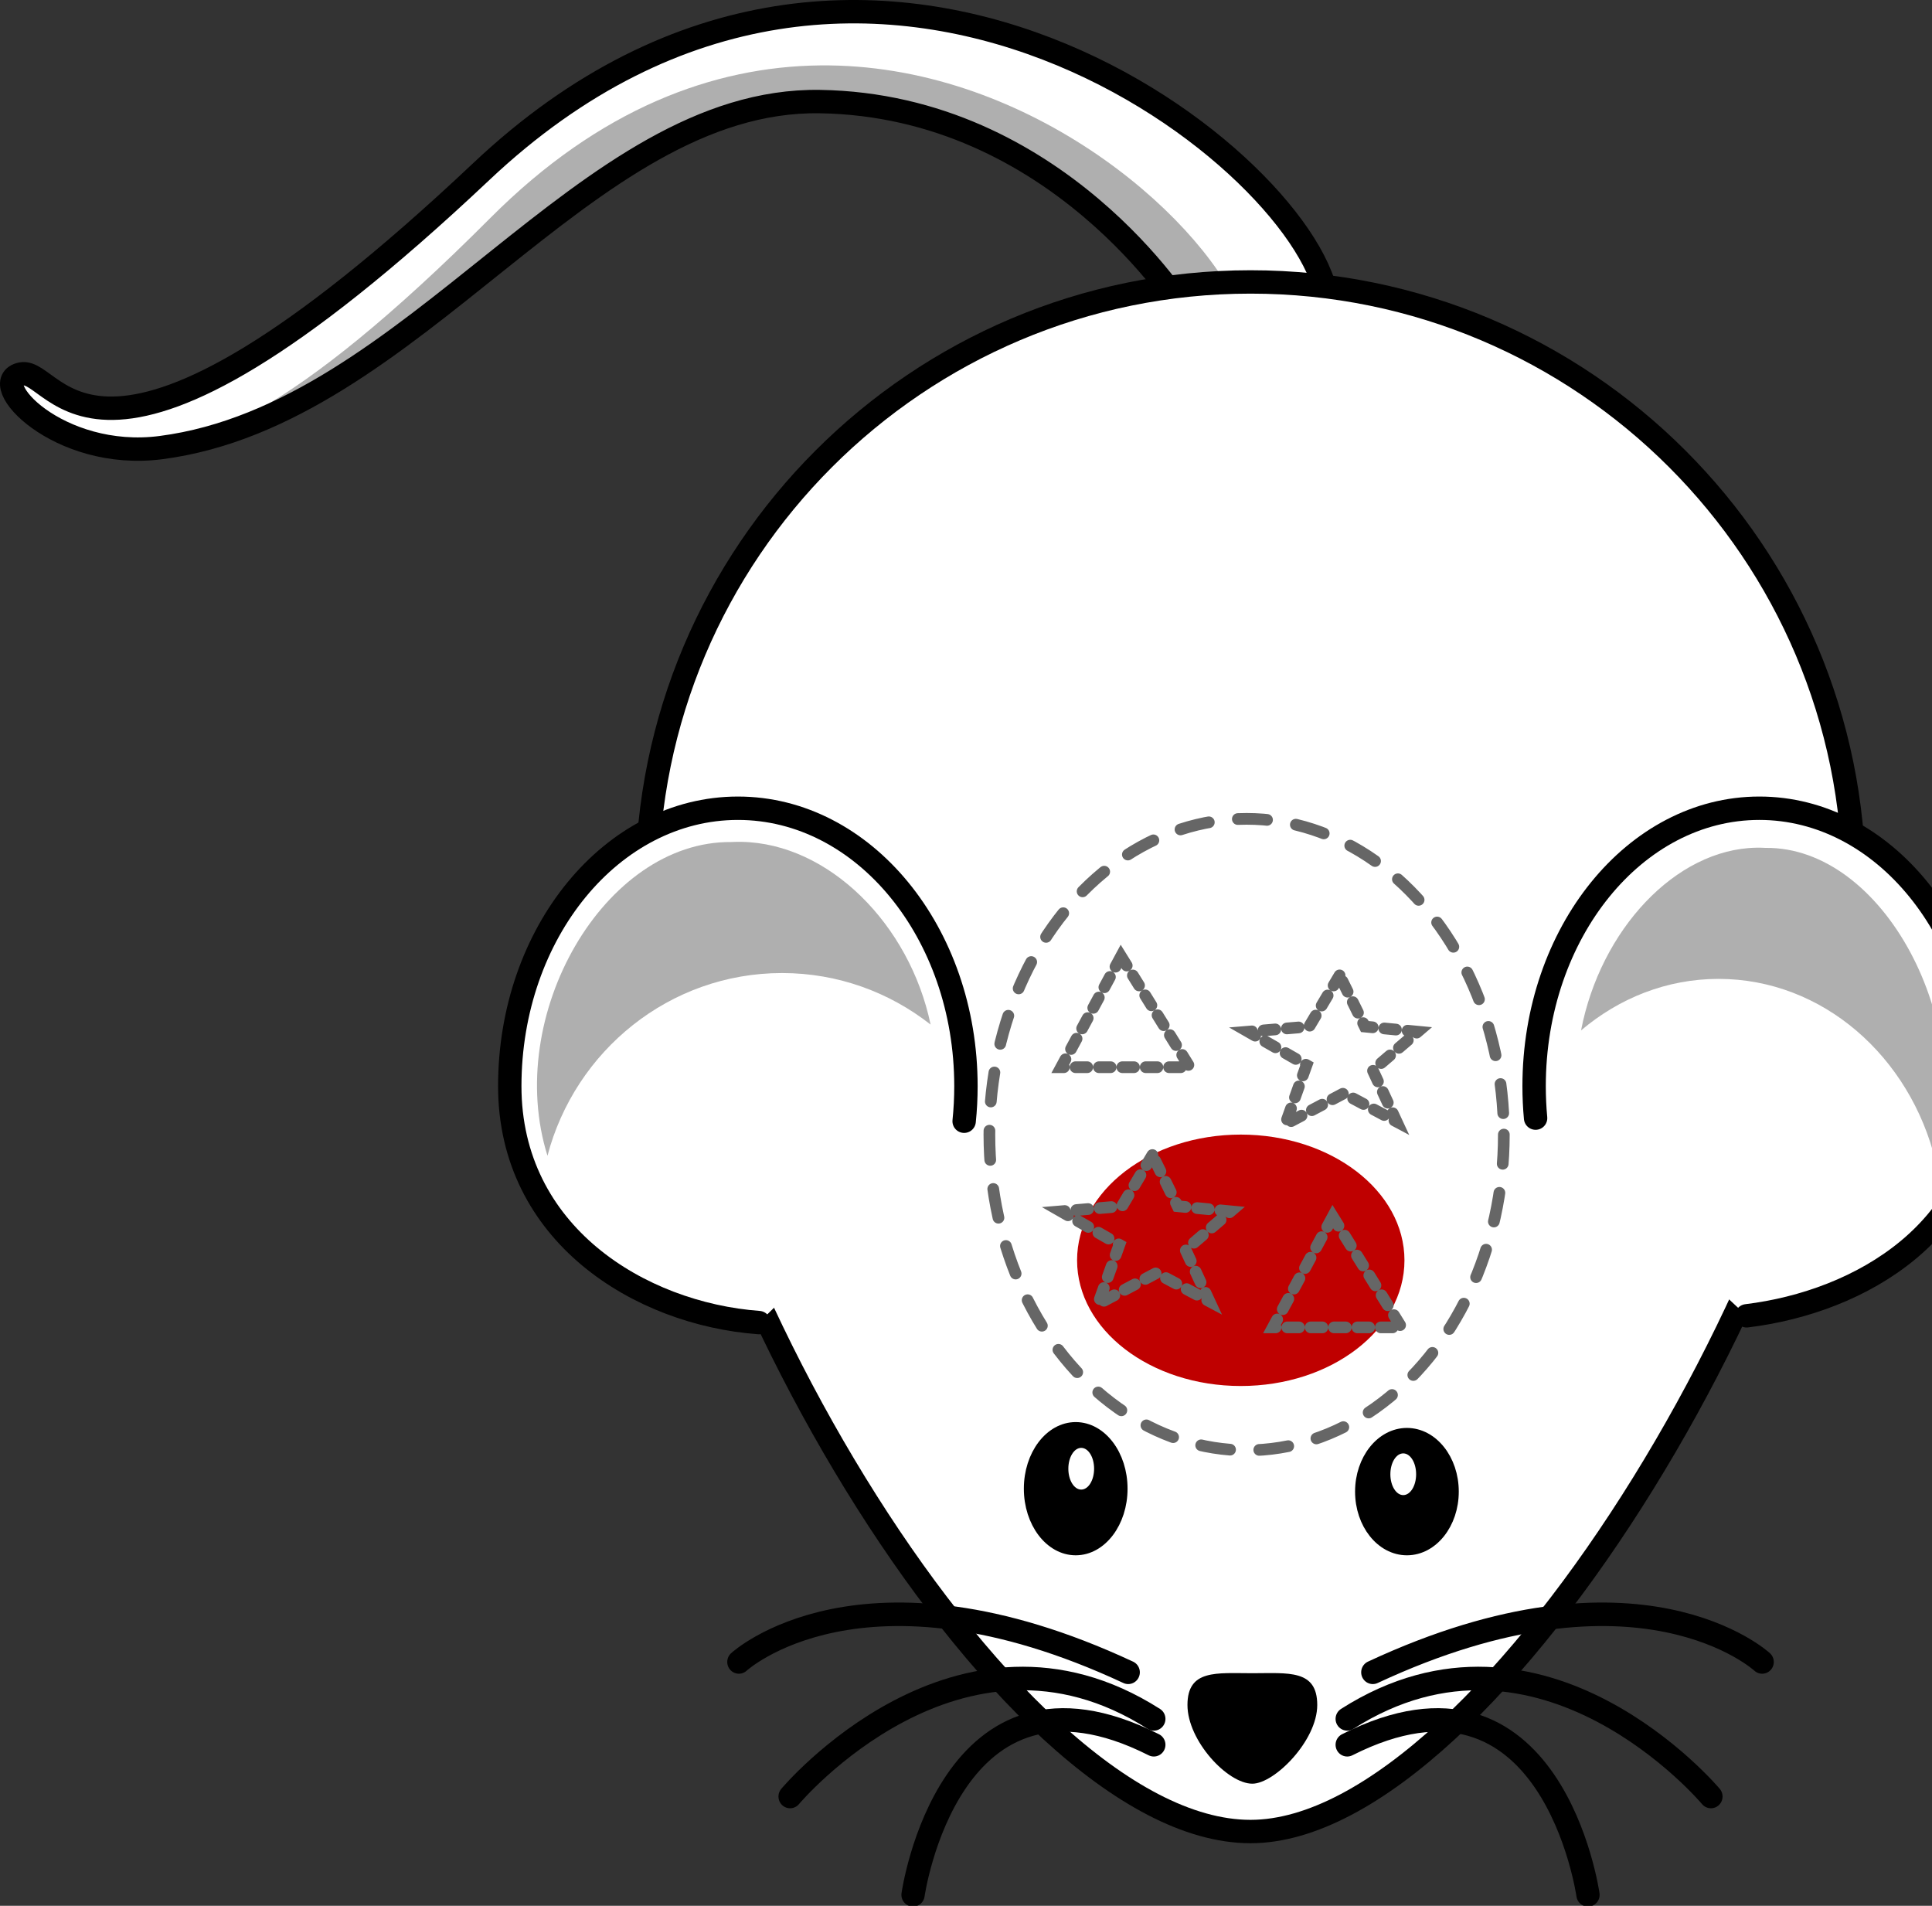 <?xml version="1.0"?><svg width="330.479" height="325.951" xmlns="http://www.w3.org/2000/svg">
 <rect width="100%" height="100%" fill="#333333" stroke="none"/>
 <title>mouse gaba cell</title>
 <g>
  <title>Layer 1</title>
  <path d="m315.761,134.607c0.248,2.919 0.375,5.861 0.375,8.844c0,56.989 -61.795,161.813 -103.219,161.813c-38.84,-0 -92.731,-87.18 -101.906,-145.75c5.111,58.247 62.258,153.75 102.906,153.75c41.424,0 103.219,-104.823 103.219,-161.813c0,-5.739 -0.473,-11.359 -1.375,-16.844z" id="path3397" stroke-miterlimit="4" stroke-linecap="round" stroke-width="4" fill-rule="nonzero" fill-opacity="0.314" fill="#000000"/>
  <path d="m227.127,51.998c-1.889,-23.292 -78.061,-85.615 -144.79,-22.663c-66.729,62.952 -72.395,33.365 -78.69,34.624c-6.295,1.259 6.266,14.893 23.922,12.59c43.437,-5.666 72.395,-59.805 112.684,-59.175c40.598,0.634 62.323,35.883 62.323,35.883l24.551,-1.259z" id="path3264" stroke-miterlimit="4" stroke-width="4" stroke="#000000" fill-rule="evenodd" fill="#ffffff"/>
  <path d="m140.188,11.188c-18.054,0.209 -37.59,7.32 -56.281,26.062c-17.21,17.257 -29.88,27.168 -39.344,32.625l0,1.938c34.528,-14.648 60.886,-54.981 95.688,-54.438c40.598,0.634 62.312,35.875 62.312,35.875l9.438,-0.469c-7.283,-16.49 -36.785,-41.999 -71.812,-41.594z" id="path2407" stroke-miterlimit="4" stroke-width="4" fill-rule="evenodd" fill-opacity="0.314" fill="#000000"/>
  <path d="m317.149,151.462c0,56.989 -61.818,161.787 -103.242,161.787c-42.585,0 -103.242,-104.798 -103.242,-161.787c0,-56.989 46.252,-103.242 103.242,-103.242c56.989,0 103.242,46.252 103.242,103.242z" id="path2383" stroke-miterlimit="4" stroke-linecap="round" stroke-width="4" stroke="#000000" fill-rule="nonzero" fill="#ffffff"/>
  <path fill="#ffffff" stroke="#666666" stroke-width="2" stroke-dasharray="2,2" stroke-linejoin="null" stroke-linecap="round" d="m198.24,167.049l-10.24,17.951l22,0l-11.76,-17.951z" id="svg_7"/>
  <path d="m298.773,225.045c19.48,-2.365 40.706,-14.633 40.706,-39.281c0,-26.236 -17.263,-47.531 -38.531,-47.531c-21.268,0 -38.531,21.295 -38.531,47.531c0,1.844 0.087,3.679 0.253,5.469" id="path2386" stroke-miterlimit="4" stroke-linecap="round" stroke-width="4" stroke="#000000" fill-rule="nonzero" fill="#ffffff"/>
  <path d="m225.322,291.604c0,6.127 -7.334,13.462 -11.1,13.462c-4.238,0 -11.1,-7.335 -11.1,-13.462c0,-6.127 4.973,-5.432 11.1,-5.432c6.127,0 11.1,-0.695 11.1,5.432z" id="path2390" stroke-miterlimit="4" stroke-linecap="round" stroke-width="2" fill-rule="nonzero" fill="#000000"/>
  <path d="m191.874,254.612c0.002,5.738 -3.522,10.392 -7.869,10.392c-4.347,0 -7.871,-4.653 -7.869,-10.392c-0.002,-5.738 3.522,-10.392 7.869,-10.392c4.347,0 7.871,4.653 7.869,10.392z" id="path2397" stroke-miterlimit="4" stroke-linecap="round" stroke-width="2" stroke="#000000" fill-rule="nonzero" fill="#000000"/>
  <path d="m248.531,255.112c0.002,5.462 -3.522,9.892 -7.869,9.892c-4.347,0 -7.871,-4.429 -7.869,-9.892c-0.002,-5.462 3.522,-9.892 7.869,-9.892c4.347,0 7.871,4.429 7.869,9.892z" id="path2399" stroke-miterlimit="4" stroke-linecap="round" stroke-width="2" stroke="#000000" fill-rule="nonzero" fill="#000000"/>
  <path d="m187.152,251.197c0.001,1.97 -0.986,3.567 -2.203,3.567c-1.217,0 -2.204,-1.598 -2.203,-3.567c-0.001,-1.97 0.986,-3.567 2.203,-3.567c1.217,0 2.204,1.598 2.203,3.567l0,0z" id="path2401" stroke-miterlimit="4" stroke-linecap="round" stroke-width="2" fill-rule="nonzero" fill="#ffffff"/>
  <path d="m242.236,252.141c0.001,1.97 -0.986,3.567 -2.203,3.567c-1.217,0 -2.204,-1.598 -2.203,-3.567c-0.001,-1.97 0.986,-3.567 2.203,-3.567c1.217,0 2.204,1.598 2.203,3.567l0,0z" id="path2403" stroke-miterlimit="4" stroke-linecap="round" stroke-width="2" fill-rule="nonzero" fill="#ffffff"/>
  <path d="m300.418,144.982c-13.834,0.251 -26.659,14.095 -29.97,31.25c6.503,-5.513 14.663,-8.812 23.52,-8.812c17.8,-0 32.776,13.271 37.147,31.25c6.962,-23.957 -8.971,-53.861 -29.097,-53.656c-0.536,-0.031 -1.067,-0.041 -1.6,-0.031z" id="path2427" stroke-miterlimit="4" stroke-linecap="round" stroke-width="2" fill-rule="nonzero" fill-opacity="0.314" fill="#000000"/>
  <g transform="matrix(1.392,0,0,1.406,-239.247,-659.885)" id="g3221" stroke-miterlimit="4" stroke-linecap="round" stroke-width="2.86" stroke="#000000">
   <path d="m340.571,672.761c32.735,-15.109 47.844,-1.259 47.844,-1.259" id="path2445" stroke-miterlimit="4" stroke-linecap="round" stroke-width="2.86" stroke="#000000" fill-rule="evenodd" fill-opacity="0.75" fill="none"/>
   <path d="m337.424,678.426c23.922,-15.109 44.696,9.443 44.696,9.443" id="path2447" stroke-miterlimit="4" stroke-linecap="round" stroke-width="2.86" stroke="#000000" fill-rule="evenodd" fill-opacity="0.75" fill="none"/>
   <path d="m337.424,681.574c25.181,-12.59 29.588,18.256 29.588,18.256" id="path2449" stroke-miterlimit="4" stroke-linecap="round" stroke-width="2.86" stroke="#000000" fill-rule="evenodd" fill-opacity="0.75" fill="none"/>
  </g>
  <g transform="matrix(-1.392,0,0,1.406,667.061,-659.885)" id="g3384" stroke-miterlimit="4" stroke-linecap="round" stroke-width="2.86" stroke="#000000">
   <path d="m340.571,672.761c32.735,-15.109 47.844,-1.259 47.844,-1.259" id="path3386" stroke-miterlimit="4" stroke-linecap="round" stroke-width="2.86" stroke="#000000" fill-rule="evenodd" fill-opacity="0.75" fill="none"/>
   <path d="m337.424,678.426c23.922,-15.109 44.696,9.443 44.696,9.443" id="path3388" stroke-miterlimit="4" stroke-linecap="round" stroke-width="2.86" stroke="#000000" fill-rule="evenodd" fill-opacity="0.75" fill="none"/>
   <path d="m337.424,681.574c25.181,-12.59 29.588,18.256 29.588,18.256" id="path3390" stroke-miterlimit="4" stroke-linecap="round" stroke-width="2.86" stroke="#000000" fill-rule="evenodd" fill-opacity="0.75" fill="none"/>
  </g>
  <path d="m164.922,191.764c0.203,-1.962 0.308,-3.972 0.308,-6c0,-26.236 -17.46,-47.531 -39.003,-47.531c-21.543,0 -39.028,21.295 -39.028,47.531c0,25.256 22.188,38.929 42.616,40.438" id="path2388" stroke-miterlimit="4" stroke-linecap="round" stroke-width="4" stroke="#000000" fill-rule="nonzero" fill="#ffffff"/>
  <path d="m126.809,143.982c14.944,0.251 28.797,14.095 32.374,31.25c-7.024,-5.513 -15.84,-8.812 -25.407,-8.812c-19.228,-0 -35.405,13.271 -40.127,31.25c-7.52,-23.957 9.691,-53.861 31.431,-53.656c0.579,-0.031 1.153,-0.041 1.729,-0.031z" id="path3405" stroke-miterlimit="4" stroke-linecap="round" stroke-width="2" fill-rule="nonzero" fill-opacity="0.314" fill="#000000"/>
  <ellipse fill="#7f7f7f" stroke-dasharray="2,2" stroke-linejoin="null" stroke-linecap="round" cx="196.24" cy="226.049" id="svg_4" ry="1"/>
  <ellipse fill="#ffffff" stroke="#666666" stroke-width="2" stroke-linecap="round" cx="213.24" cy="194.049" id="svg_5" rx="44" ry="54" stroke-dasharray="5,5"/>
  <path fill="#ffffff" stroke="#666666" stroke-width="2" stroke-dasharray="2,2" stroke-linejoin="null" stroke-linecap="round" d="m191.76,163.573l-10.24,18.951l22,0l-11.76,-18.951z" id="svg_8"/>
  <ellipse ry="21.5" rx="28" id="svg_1" cy="215.549" cx="212.24" stroke-linecap="round" stroke-linejoin="null" stroke-dasharray="2,2" stroke-width="2" fill="#bf0000"/>
  <path fill="#bf0000" stroke="#666666" stroke-width="2" stroke-dasharray="2,2" stroke-linejoin="null" stroke-linecap="round" d="m227.979,208.073l-10.24,18.951l22,0l-11.76,-18.951z" id="svg_9"/>
  <path fill="#bf0000" stroke="#666666" stroke-width="2" stroke-dasharray="2,2" stroke-linejoin="null" stroke-linecap="round" d="m197.123,197.549l-5.202,8.748l-10.422,0.879l9.969,5.714l-3.625,10.11l9.969,-5.275l9.062,4.835l-4.078,-8.791l7.703,-6.593l-9.062,-0.879l-4.314,-8.748z" id="svg_10"/>
  <path fill="#ffffff" stroke="#666666" stroke-width="2" stroke-dasharray="2,2" stroke-linejoin="null" stroke-linecap="round" d="m229.144,166.823l-5.202,8.748l-10.422,0.879l9.969,5.714l-3.625,10.11l9.969,-5.275l9.062,4.835l-4.078,-8.791l7.703,-6.593l-9.062,-0.879l-4.314,-8.748z" id="svg_12"/>
 </g>
</svg>